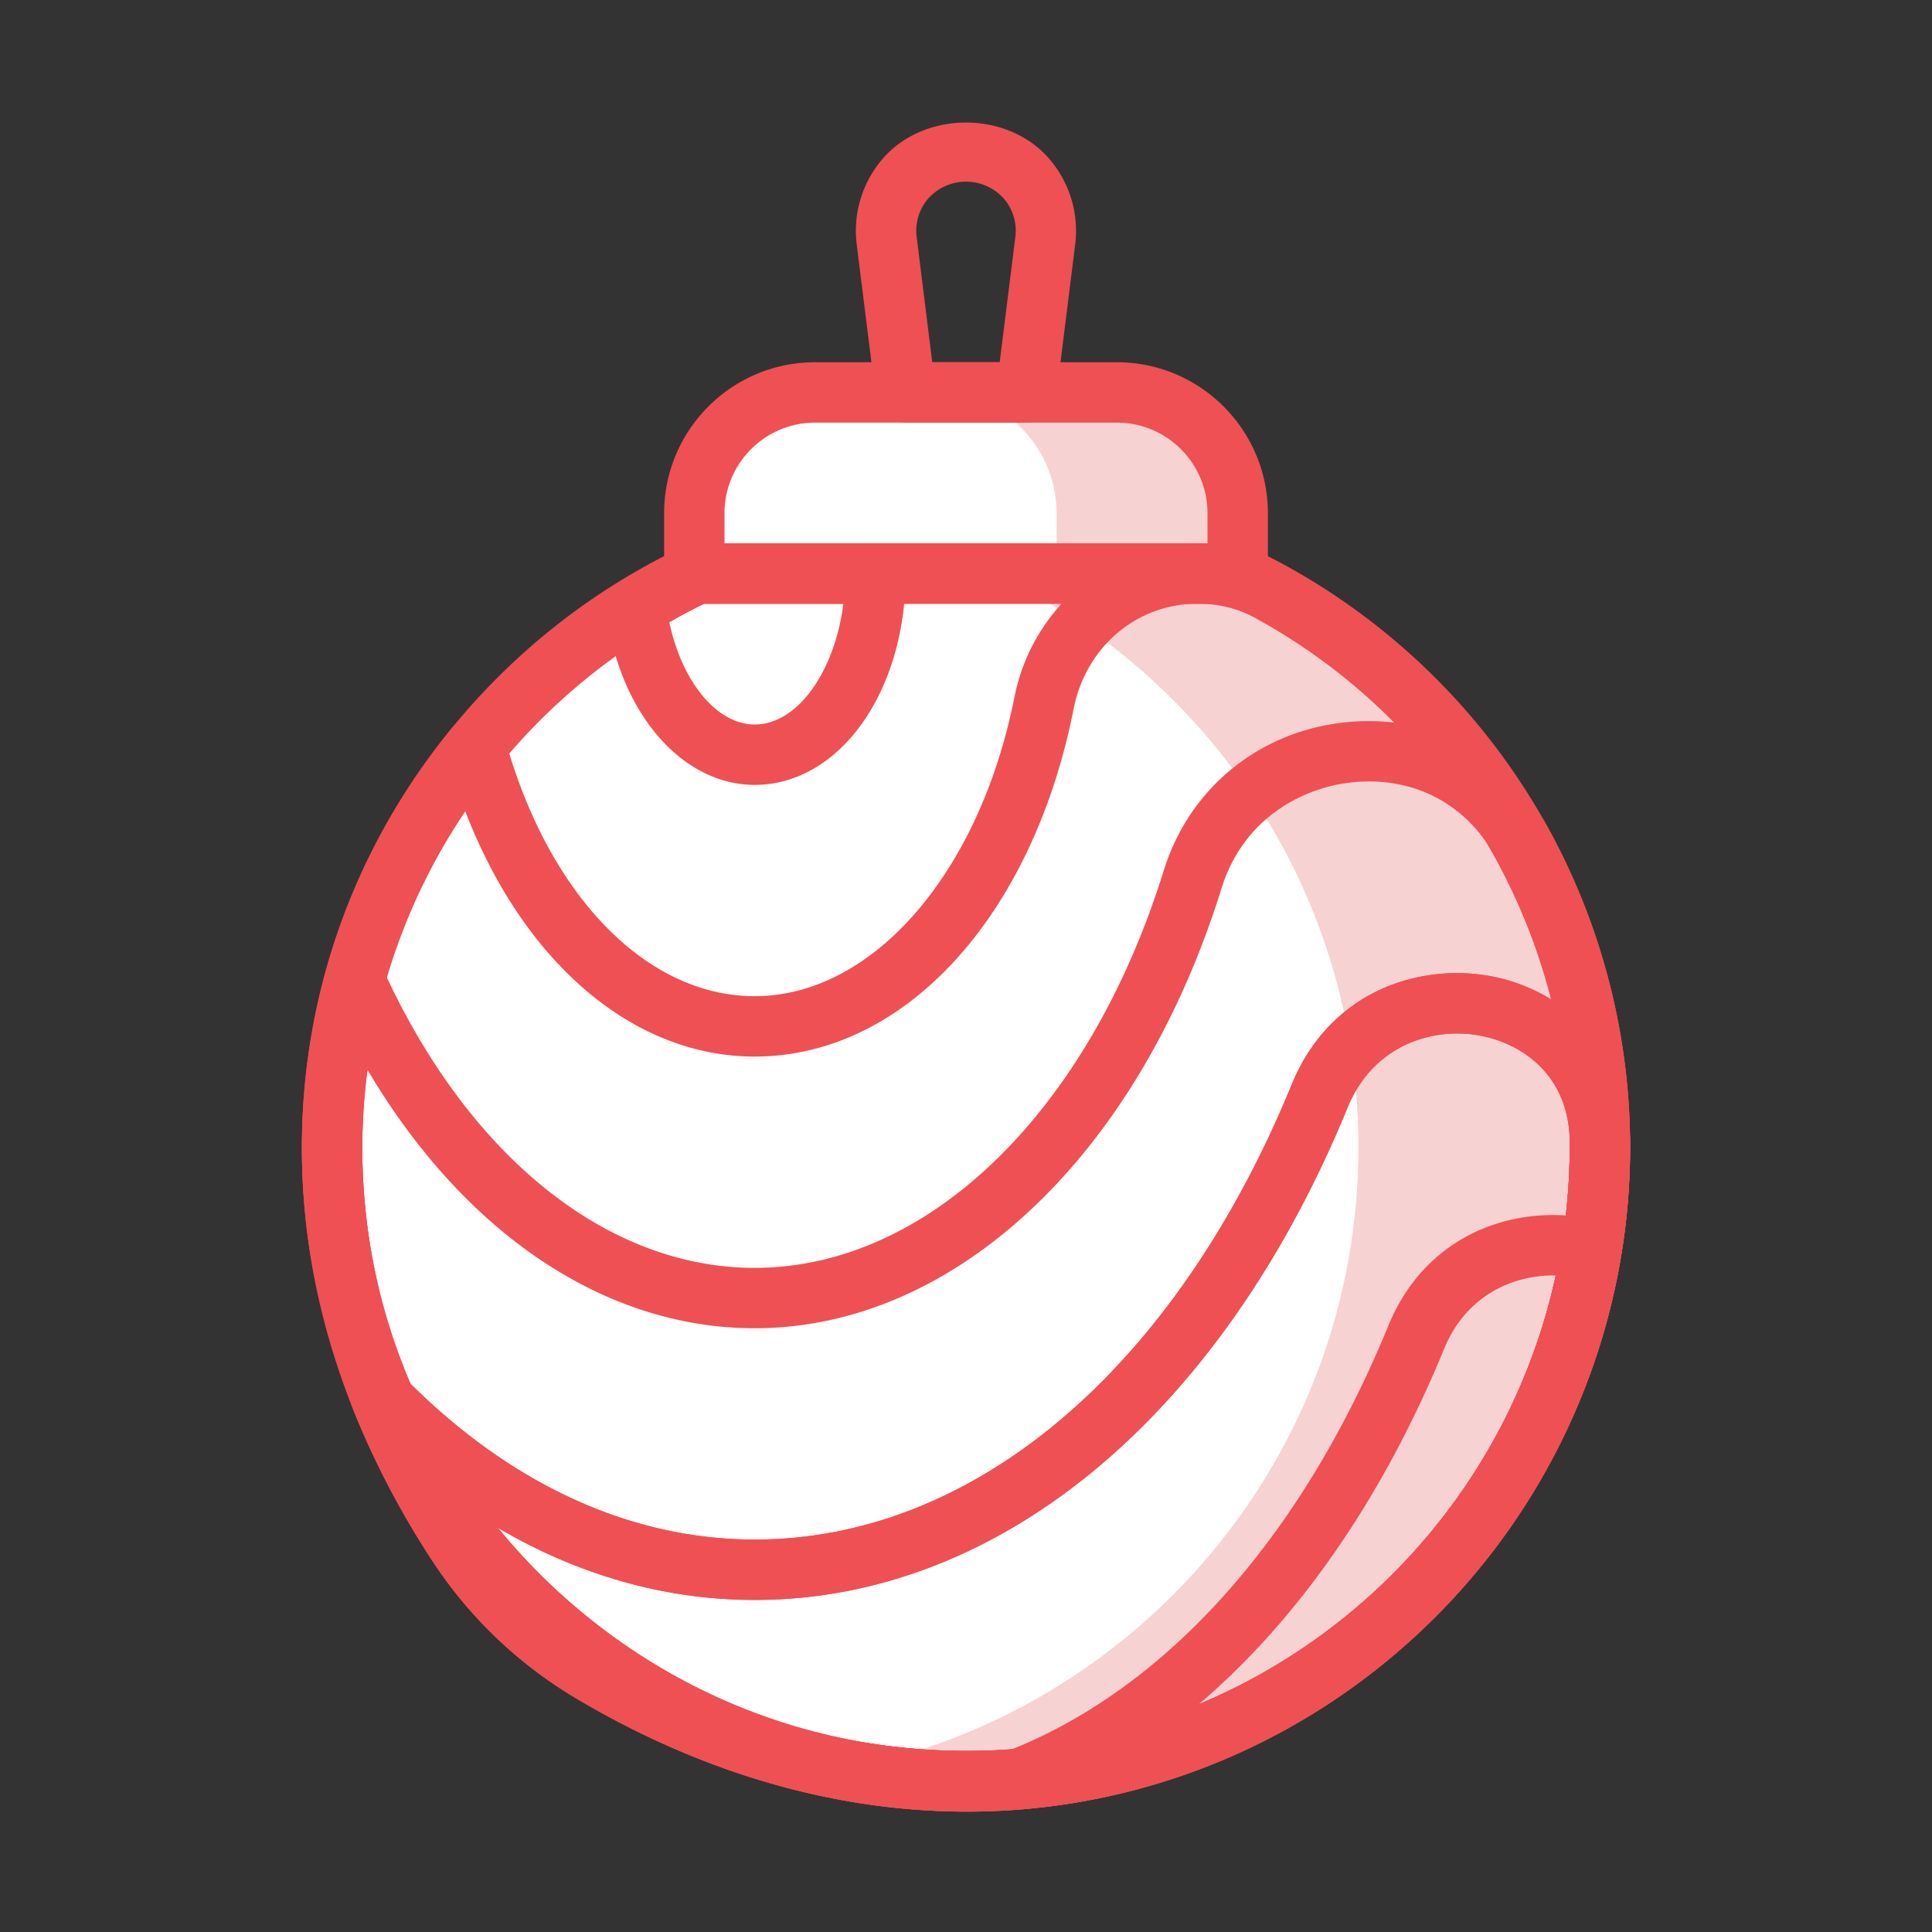 <svg xmlns="http://www.w3.org/2000/svg" id="Layer_1" x="0" y="0" version="1.1" viewBox="0 0 32 32" xml:space="preserve"><rect x="0" y="0" width="32" height="32" fill="#333333" stroke="none"/><path fill="#fff" d="M20.45 9.5h-8.9C7.979 11.176 5.5 14.794 5.5 19c0 5.799 4.701 10.5 10.5 10.5S26.5 24.799 26.5 19c0-4.206-2.479-7.824-6.05-9.5z"/><path fill="#fff" d="M10.537 10.052c.173 1.392.985 2.448 1.963 2.448 1.105 0 2-1.343 2-3h-2.95c-.35.164-.685.352-1.013.552z"/><path fill="#fff" d="M12.5 21.5c3.211 0 5.981-2.839 7.254-6.935.75-2.414 4.007-2.879 5.333-.796a10.555 10.555 0 0 0-4.081-3.989 2.48 2.48 0 0 0-1.178-.28c-1.254 0-2.291.911-2.535 2.141C16.679 14.74 14.765 17 12.5 17c-2.085 0-3.87-1.915-4.621-4.636a10.46 10.46 0 0 0-2 3.872C7.319 19.412 9.747 21.5 12.5 21.5z"/><path fill="#fff" d="M23.458 22.148c.526-1.28 1.795-1.713 2.873-1.452l.025.006c-.191 1.175.144.107.144-1.702v-.087c-.021-2.605-3.65-3.174-4.639-.765C19.926 22.859 16.46 26 12.5 26c-2.298 0-4.43-1.06-6.195-2.868a13.68 13.68 0 0 0 1.271 2.44 6.8 6.8 0 0 0 2.213 2.122c2.424 1.444 4.868 1.953 7.113 1.762 2.76-1.09 5.095-3.75 6.556-7.308z"/><path fill="#f7d2d2" d="M20.45 9.5h-4c3.571 1.676 6.05 5.294 6.05 9.5 0 5.114-3.658 9.37-8.5 10.304.648.125 1.315.196 2 .196 5.799 0 10.5-4.701 10.5-10.5 0-4.206-2.479-7.824-6.05-9.5z"/><path fill="#fff" d="M20.5 9.5h-9v-1a2 2 0 0 1 2-2h5a2 2 0 0 1 2 2v1z"/><path fill="#f7d2d2" d="M18.5 6.5h-3a2 2 0 0 1 2 2v1h3v-1a2 2 0 0 0-2-2z"/><path fill="#ef5054" d="M20.5 10h-9a.5.5 0 0 1-.5-.5v-1C11 7.121 12.121 6 13.5 6h5C19.879 6 21 7.121 21 8.5v1a.5.5 0 0 1-.5.5zM12 9h8v-.5c0-.827-.673-1.5-1.5-1.5h-5c-.827 0-1.5.673-1.5 1.5V9z"/><path fill="#ef5054" d="M17 7h-2a.5.5 0 01-.496-.438L14.19 4.05a1.829 1.829 0 01.441-1.433c.691-.783 2.045-.783 2.736 0 .346.393.507.915.441 1.434l-.313 2.511A.497.497 0 0117 7zm-1.559-1h1.117l.259-2.073a.812.812 0 00-.199-.647.84.84 0 00-1.236 0 .812.812 0 00-.199.646L15.441 6zM16 30C9.935 30 5 25.065 5 19c0-4.239 2.487-8.146 6.338-9.953A.516.516 0 0111.55 9h8.9c.073 0 .146.017.212.047C24.513 10.854 27 14.761 27 19c0 6.065-4.935 11-11 11zm-4.337-20C8.219 11.663 6 15.184 6 19c0 5.514 4.486 10 10 10s10-4.486 10-10c0-3.816-2.219-7.337-5.663-9h-8.674z"/><path fill="#ef5054" d="M12.5 13c-1.217 0-2.252-1.214-2.459-2.887a.5.5 0 0 1 .235-.488c.343-.21.694-.405 1.061-.578A.524.524 0 0 1 11.55 9h2.95a.5.5 0 0 1 .5.5c0 1.963-1.098 3.5-2.5 3.5zm-1.414-2.693c.209.985.786 1.693 1.414 1.693.711 0 1.325-.875 1.469-2h-2.306a9.35 9.35 0 0 0-.577.307z"/><path fill="#ef5054" d="M16.019 30.001c-.422 0-.848-.023-1.276-.071-4.945-.549-9.003-4.527-9.646-9.461-.399-3.062.452-6.053 2.397-8.422a.509.509 0 0 1 .49-.172.503.503 0 0 1 .379.356c.714 2.593 2.338 4.269 4.137 4.269 1.955 0 3.724-2.038 4.303-4.956C17.095 10.07 18.367 9 19.828 9c.516 0 1.005.118 1.416.342A10.992 10.992 0 0 1 27 19c0 3.125-1.336 6.113-3.666 8.198a10.87 10.87 0 0 1-7.315 2.803zM7.705 13.433c-1.368 2.018-1.94 4.437-1.617 6.907.584 4.481 4.271 8.097 8.765 8.596 2.896.319 5.666-.561 7.814-2.482A10.017 10.017 0 0 0 26 19a9.992 9.992 0 0 0-5.233-8.779 1.964 1.964 0 0 0-.939-.221c-1.001 0-1.842.715-2.045 1.739-.682 3.446-2.805 5.761-5.283 5.761-2.021 0-3.834-1.566-4.795-4.067z"/><path fill="#ef5054" d="M16.017 30.006c-2.175 0-4.404-.637-6.518-1.903a7.262 7.262 0 0 1-2.342-2.256c-2.578-3.96-2.38-7.484-1.76-9.743a.499.499 0 0 1 .937-.073C7.745 19.142 10.05 21 12.5 21c2.873 0 5.533-2.584 6.776-6.583.425-1.365 1.58-2.306 3.016-2.454 1.386-.142 2.663.514 3.33 1.714A10.972 10.972 0 0 1 27 19c0 3.955-2.14 7.625-5.585 9.577a10.876 10.876 0 0 1-5.398 1.429zM6.088 17.721c-.337 2.535.312 5.13 1.907 7.58a6.266 6.266 0 0 0 2.018 1.944c3.62 2.169 7.596 2.338 10.909.462A10.024 10.024 0 0 0 26 19a9.976 9.976 0 0 0-1.251-4.837c-.478-.858-1.35-1.309-2.354-1.205-.808.083-1.801.589-2.163 1.756C18.855 19.14 15.82 22 12.5 22c-2.485 0-4.812-1.575-6.412-4.279z"/><path fill="#ef5054" d="M16.016 30.006c-2.162 0-4.38-.629-6.483-1.882a7.325 7.325 0 0 1-2.376-2.28 14.2 14.2 0 0 1-1.317-2.529.5.5 0 0 1 .822-.534c1.736 1.78 3.755 2.719 5.838 2.719 3.634 0 6.96-2.819 8.897-7.541.638-1.553 2.127-2.015 3.317-1.786 1.128.218 2.272 1.148 2.285 2.736V19c0 3.949-2.135 7.616-5.572 9.569a10.875 10.875 0 0 1-5.411 1.437zm-8.18-4.956c.052.083.104.166.158.249a6.327 6.327 0 0 0 2.05 1.966c3.617 2.154 7.587 2.315 10.89.436A10.03 10.03 0 0 0 26 19l.5-.087-.5.004c-.009-1.091-.768-1.626-1.475-1.762-.79-.153-1.779.154-2.202 1.183-2.097 5.111-5.77 8.162-9.823 8.162-1.626 0-3.207-.495-4.664-1.45z"/><path fill="#ef5054" d="M16.016 30.006c-2.162 0-4.38-.629-6.483-1.882a7.325 7.325 0 0 1-2.376-2.28 14.2 14.2 0 0 1-1.317-2.529.5.5 0 0 1 .822-.534c1.736 1.78 3.755 2.719 5.838 2.719 3.634 0 6.96-2.819 8.897-7.541.638-1.553 2.127-2.015 3.317-1.786 1.128.218 2.272 1.148 2.285 2.736V19c0 3.949-2.135 7.616-5.572 9.569a10.875 10.875 0 0 1-5.411 1.437zm-8.18-4.956c.052.083.104.166.158.249a6.327 6.327 0 0 0 2.05 1.966c3.617 2.154 7.587 2.315 10.89.436A10.03 10.03 0 0 0 26 19l.5-.087-.5.004c-.009-1.091-.768-1.626-1.475-1.762-.79-.153-1.779.154-2.202 1.183-2.097 5.111-5.77 8.162-9.823 8.162-1.626 0-3.207-.495-4.664-1.45z"/><path fill="#ef5054" d="M16.901 29.956a.498.498 0 0 1-.486-.386.498.498 0 0 1 .303-.579c2.609-1.031 4.839-3.528 6.277-7.032.67-1.633 2.279-2.047 3.484-1.741a.499.499 0 0 1 .371.565 10.969 10.969 0 0 1-9.949 9.173zm8.83-8.831c-.7 0-1.455.348-1.811 1.214-1.014 2.468-2.409 4.477-4.06 5.886a9.97 9.97 0 0 0 5.907-7.099l-.036-.001z"/></svg>